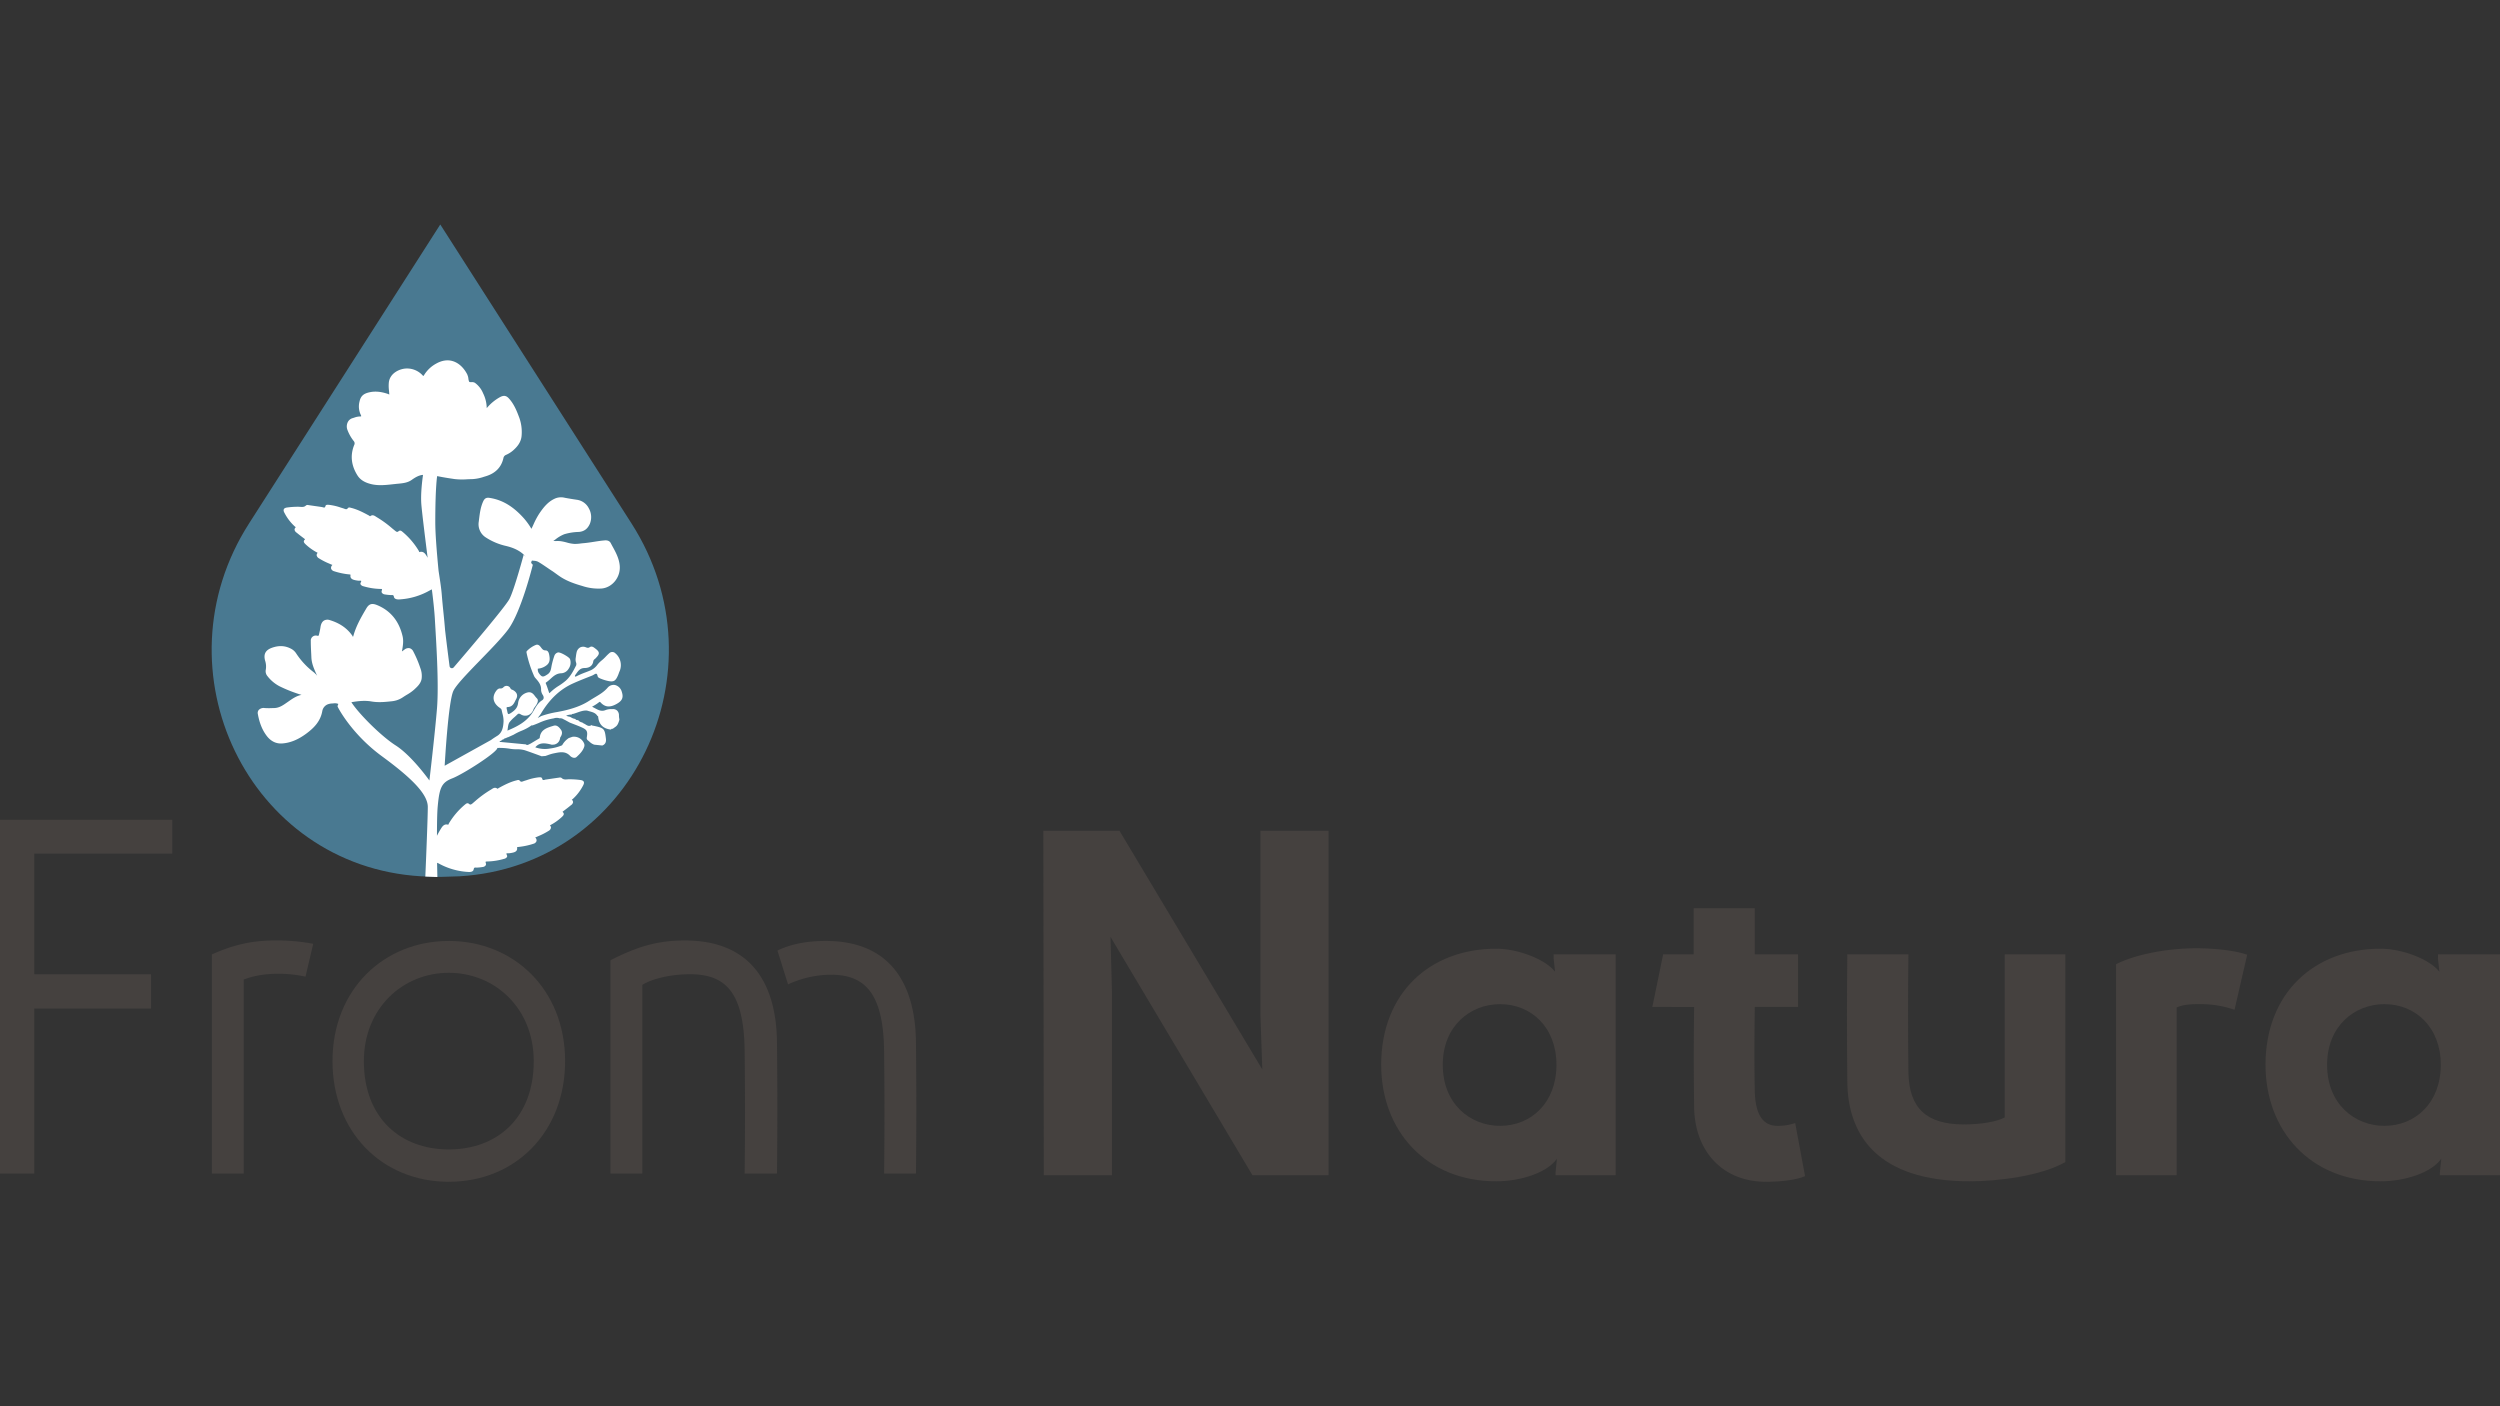 <svg id="katman_1" data-name="katman 1" xmlns="http://www.w3.org/2000/svg" viewBox="0 0 1920 1080"><rect x="0" y="0" width="1920" height="1080" fill="#333333" stroke="none"/><defs><style>.cls-1{fill:#45413f;}.cls-2{fill:#497991;}.cls-3{fill:#fff;}</style></defs><path class="cls-1" d="M859.74,638,969.45,821.35,968,779.48V638h52.33V902.54H961.87l-109-183,1.09,41.5V902.54H801.64L801.28,638Z"/><path class="cls-1" d="M1194.28,746.28l-1.09-10.1v-3.25h47.64V902.54h-46.19v-1.8l1.08-10.83c-7.58,10.83-28.15,17.33-46.55,17.33-54.13,0-88.42-39-88.42-89.5,0-54.86,37.17-89.14,88.42-89.14C1165.41,728.6,1186.7,736.54,1194.28,746.28Zm1.08,71.46c0-28.87-19.49-46.56-43.31-46.56-22.73,0-44,16.61-44,46.56,0,30.31,21.29,46.91,44,46.91C1175.87,864.65,1195.36,847,1195.36,817.74Z"/><path class="cls-1" d="M1301.09,850.22c-.36-31-.36-45.83,0-76.87H1269l8.3-40.42h23.45V697.56h46.92v35.37h33.2v40.42h-33.2c-.36,28.87-.36,45.47,0,64.6.36,15.88,5,26.7,17.32,26.7a40,40,0,0,0,13.71-2.16l7.58,40.78c-7.58,3.24-19.85,4.33-30,4.33C1322,907.6,1301.46,883.06,1301.09,850.22Z"/><path class="cls-1" d="M1586.19,732.93V892.44c-18.77,10.83-52.33,14.8-73.26,14.8-71.81,0-93.83-36.09-94.19-76.51-.36-34.28-.36-63.52,0-97.8h46.92c-.37,30.68-.37,59.55,0,90.22.36,28.15,14.07,40.42,42.58,40.42,13.35,0,25.62-2.17,31.4-5.41V732.93Z"/><path class="cls-1" d="M1716.11,775.51a79.58,79.58,0,0,0-27.43-4.33c-6.5,0-11.91.36-17,2.53V902.54h-46.56v-162c14.08-7.22,38.26-12.27,61.71-12.27,10.11,0,28.15,1.08,39,5Z"/><path class="cls-1" d="M1873.45,746.28l-1.09-10.1v-3.25H1920V902.54h-46.19v-1.8l1.08-10.83c-7.58,10.83-28.15,17.33-46.55,17.33-54.13,0-88.42-39-88.42-89.5,0-54.86,37.17-89.14,88.42-89.14C1844.58,728.6,1865.87,736.54,1873.45,746.28Zm1.08,71.46c0-28.87-19.49-46.56-43.31-46.56-22.73,0-44,16.61-44,46.56,0,30.31,21.29,46.91,44,46.91C1855,864.65,1874.53,847,1874.53,817.74Z"/><path class="cls-1" d="M132.32,655.56h-106v92.66H116v26.32H26.32V901.3H0V629.61H132.32Z"/><path class="cls-1" d="M234.61,750.07a96.61,96.61,0,0,0-20.76-2.22c-8.89,0-18.16,1.11-26.68,4.45v149H162.71V733c17.42-7.78,31.5-10.74,49.29-10.74a148.92,148.92,0,0,1,28.54,2.59Z"/><path class="cls-1" d="M255.36,814.94c0-55.23,39.66-92.29,89.33-92.29S434,759.71,434,814.94c0,54.11-37.81,92.66-89.32,92.66S255.36,869.05,255.36,814.94Zm24.09,0c0,43.73,28.17,67.82,65.24,67.82s65.23-24.09,65.23-67.82c0-40.4-29.65-67.83-65.23-67.83S279.45,774.54,279.45,814.94Z"/><path class="cls-1" d="M468.85,901.3V737.47c20.38-10.38,35.95-15.19,57.08-15.19,51.14,0,70.42,33.35,70.79,78.57.37,35.21.37,65.23,0,100.45H571.89c.37-31.51.37-61.9,0-93.41-.37-45.21-14.09-59.67-41.89-59.67-14.82,0-28.91,3.34-36.69,8.15V901.3Zm165.3-178.65c49.67,0,68.94,33,69.31,78.2.37,35.21.37,65.23,0,100.45H679c.37-31.51.37-61.9,0-93.41-.37-45.21-14.82-59.3-40.77-59.3a79.06,79.06,0,0,0-33,7.41l-8.15-25.94C607.47,724.87,620.44,722.65,634.15,722.65Z"/><path class="cls-2" d="M485,402,338.13,172.4,191.27,402C118.93,515,190.75,665.11,323.34,673c0,0,9.78.37,14.78.46h0c5-.09,14.78-.46,14.78-.46C485.5,665.11,557.32,515,485,402Z"/><path class="cls-3" d="M336.87,663.11l.13.08a52.89,52.89,0,0,0,21.74,6.42c.43,0,.95.08,1.5.08,1.51,0,3.19-.31,3.52-1.94s.83-1.48,1.9-1.44c.3,0,.61,0,.92,0a39.72,39.72,0,0,0,4.32-.49,3.08,3.08,0,0,0,2.11-1.25,1.8,1.8,0,0,0,.13-1.56c-.29-.87-.18-1.14-.13-1.2s.74-.2,1.23-.21h.52a49.62,49.62,0,0,0,12.33-2,3.48,3.48,0,0,0,2.3-1.47,1.49,1.49,0,0,0-.05-1.27c-.55-1.17-.4-1.44-.39-1.45s.78-.12,1.13-.12a8,8,0,0,0,1,0,20.22,20.22,0,0,0,3.36-.62c2-.56,2.95-1.72,2.71-3.45a.92.92,0,0,1,0-.52c.1-.13.62-.2.81-.22A55.61,55.61,0,0,0,409.71,648a3.29,3.29,0,0,0,2.32-2,2.77,2.77,0,0,0-.69-2.49c-.17-.22-.23-.35-.26-.38a2.74,2.74,0,0,1,.41-.15l.41-.15,1.65-.73a50.07,50.07,0,0,0,7.79-4,3.38,3.38,0,0,0,1.8-2.39,2.51,2.51,0,0,0-.8-1.85,40.11,40.11,0,0,0,9.38-6.63l.16-.16c.64-.65,1.85-1.85.49-3.24a1.07,1.07,0,0,1-.3-.4,2,2,0,0,1,.44-.38l.18-.13c1.87-1.41,3.8-2.86,5.67-4.42l.16-.13a3.4,3.4,0,0,0,1.59-2.24,2.55,2.55,0,0,0-.91-1.93l-.07-.07.28-.18a2.09,2.09,0,0,0,.44-.29,36.69,36.69,0,0,0,7.93-10.33c.5-.92,1-2.11.53-3s-1.67-1.17-2.68-1.3a63.72,63.72,0,0,0-8.25-.55c-.53,0-1.05,0-1.58.07-1.64.12-3.19.24-4.46-1.06a2.19,2.19,0,0,0-1.86-.29c-3.34.46-6.9,1-10.38,1.51-.27,0-.54.12-.82.19a2,2,0,0,1-1.33.1,1.67,1.67,0,0,1-.54-1c-.31-1.22-1.64-1.08-2.44-1l-.28,0a42,42,0,0,0-9.13,2.13l-1.81.56c-.27.08-.54.18-.8.28-1.26.48-1.95.67-2.76-.39-.61-.8-1.62-.52-2.28-.32l-.34.09c-5,1.23-9.46,3.64-13.43,5.77a4.1,4.1,0,0,0-.51.34,1.82,1.82,0,0,1-.53.32c-1.83-1.44-3.27-.5-4.43.26l-.7.44a81.09,81.09,0,0,0-11.71,8.5L362.92,617c-1.18.95-1.72,1.23-2.7.38-1.24-1.08-2.38-.08-3.07.51L357,618a57,57,0,0,0-12.17,14.24,5.42,5.42,0,0,0-.27.54c-.08.2-.24.57-.35.62-3-1-4.57,1.43-5.44,2.81-1.2,1.91-2.24,3.79-3.18,5.67,0-9.16.12-17.8.59-22.73,1.33-14.18,2.93-18.19,11.22-21.4s34.33-19.86,34.6-23.33h0a48.44,48.44,0,0,1,10.19.72,32.1,32.1,0,0,0,4.57.31,21,21,0,0,1,6.27.74c3,1,6,2.1,9,3.18l3.9,1.43a.4.4,0,0,0,.24,0l2.74-.22,1.9-.66a30.66,30.66,0,0,1,4.13-1.26l.88-.18c4.36-.88,8.47-1.72,12,2,1.35,1.41,3.66,2.14,5,.86,2.57-2.38,5-4.8,5.95-8.18a3.71,3.71,0,0,0-.27-2.39,8.35,8.35,0,0,0-9-4.87l-2.71.94a1,1,0,0,0-.17.1l-.32.26a15.28,15.28,0,0,0-4.4,4.84c-.18.35-.44.46-1.05.68a34.76,34.76,0,0,1-8.44,2.14,21.85,21.85,0,0,1-11.31-.92c3.33-4,7.56-3.33,12.7-2a.35.35,0,0,0,.18,0l1.73-.13c2.67-.67,4.19-2.49,4.52-5.42.7-1,2.37-3.51.55-6-1.08-1.47-2.91-3.92-5.68-3l-.88.27c-4.3,1.34-9.18,2.84-9.71,9,0,.19,0,.21-.32.4-1.66,1-3.3,2-5,3l-1.64,1a9.7,9.7,0,0,0-1,.48c-1.07.58-1.72.87-2.6.23a.57.57,0,0,0-.28-.11l-20.15-1.92.29-.31c.3-.33.43-.46.66-.42a.49.49,0,0,0,.41-.12l.42-.39c.35-.36.51-.52.81-.46a.58.58,0,0,0,.49-.18,3.15,3.15,0,0,1,2-1,.61.61,0,0,0,.31-.13l.15-.14c.3-.29.38-.33.53-.3a.52.52,0,0,0,.37,0l4.44-2a44.18,44.18,0,0,1,6-3,37.1,37.1,0,0,0,7.18-3.76,1.42,1.42,0,0,1,1.24-.44.67.67,0,0,0,.28,0c1.57-.57,3.15-1.21,4.66-1.84a44.27,44.27,0,0,1,11.51-3.54,6.88,6.88,0,0,1,4.41-.06.5.5,0,0,0,.27,0,4.41,4.41,0,0,1,2.84.75c.33.17.67.35,1,.47l3.83,2.1,2.88,1.12c2.1.81,4.27,1.64,6.35,2.58,3.85,1.74,4.54,3,3.89,7.13l0,.25a2.29,2.29,0,0,0,.77,2.58c.42.31.82.66,1.22,1a9.79,9.79,0,0,0,3.63,2.28l6,.62a.47.47,0,0,0,.26,0c2.93-1.14,2.94-3.65,2.7-5.43-.89-7.49-1.41-8-9.26-9.66a4,4,0,0,0-.5-.07,1.16,1.16,0,0,1-.79-.26.58.58,0,0,0-.72-.1c-1.64,1-2.85.29-4.26-.58a9.89,9.89,0,0,0-1.58-.85l-1-.67a.42.42,0,0,0-.18-.08,5.13,5.13,0,0,1-2.85-1.57.57.57,0,0,0-.36-.2l-.29,0c-.78-.09-1.24-.17-1.52-.68a.57.57,0,0,0-.45-.28,7.68,7.68,0,0,1-2.93-1.11l-.86-.46a.48.48,0,0,0-.17-.05,9.59,9.59,0,0,1-2.79-.84,9.71,9.71,0,0,1,3.93-.84.56.56,0,0,0,.31-.09,3.65,3.65,0,0,0,.31-.24c.29-.25.31-.24.4-.19a.62.62,0,0,0,.38,0c1.1-.3,2.19-.68,3.24-1.06,2.56-.9,5-1.75,7.53-1.49.66.23,1.34.41,2,.6,2.27.62,4.41,1.21,5.76,3.29a.24.24,0,0,0,.09.11,2.64,2.64,0,0,0,.36.28c.09.07.25.19.25.1.38,6,3.68,9.48,9.56,10.17a.54.54,0,0,0,.53-.24.66.66,0,0,1,.79-.32.58.58,0,0,0,.46-.1l1.77-1.28c1.79-1.15,2.38-2.94,2.95-4.68l.25-.76a.5.5,0,0,0,0-.24c0-.34-.09-.67-.13-1a14.13,14.13,0,0,1-.19-2.11,5.12,5.12,0,0,0-1.36-3.79,4.67,4.67,0,0,0-3.6-1.16l-.76,0a11.81,11.81,0,0,0-4.37.67c-3.25,1.4-5.62.12-8.36-1.36-.71-.39-1.44-.78-2.2-1.13l1.14-.67a30.29,30.29,0,0,0,4.05-2.69c.71-.59.91-.44,1.39.09,3.3,3.58,7,4,12,1.26,4.6-2.48,5.71-5,4.24-9.49a7.29,7.29,0,0,0-5.18-5.19,6.06,6.06,0,0,0-5.84,2.23c-2.74,3.12-6.06,5.09-9.57,7.17-1.31.78-2.66,1.58-4,2.44-4.87,3.21-10.4,5.49-17.9,7.39-2.31.59-4.7,1.05-7,1.49a72.34,72.34,0,0,0-12,3,11.22,11.22,0,0,0-1.47.74,9.84,9.84,0,0,1-1.63.8l.31-.38a25.41,25.41,0,0,0,2.25-3c6.67-11.14,14.74-18.7,24.69-23.14,4.41-2,9-3.78,13.41-5.53l1.25-.5a8.57,8.57,0,0,0,1.23-.65c.7-.41,1.49-.9,2-.68.27.12.65.56.93,1.94.17.87,1.36,1.42,2.46,1.86a34.66,34.66,0,0,0,4.53,1.48c5.19,1.29,6.66.56,8.73-4.34.18-.44.35-.9.51-1.35s.4-1.1.64-1.62a11.88,11.88,0,0,0-3.42-13.82,3.26,3.26,0,0,0-4.57.09c-1,.84-1.9,1.77-2.78,2.68a30,30,0,0,1-3.24,3,21.51,21.51,0,0,0-3.06,3.13,13.45,13.45,0,0,1-4.82,4.13c-1.37.59-2.77,1.13-4.17,1.67a63.05,63.05,0,0,0-7.2,3.11c-.75.39-1,.07-1.07,0a1.42,1.42,0,0,1,.19-.92l.83-1.15c1.57-2.21,3.05-4.29,6.34-4.32,4,0,6.4-2,6.75-5.41A3.22,3.22,0,0,1,457,506l.22-.22c1.85-1.87,2.78-3.06,2.68-4.32s-1.2-2.3-3.35-3.88c-.85-.63-2.15-1.59-3.72-.5-.92.64-1.7.52-3,0a5.16,5.16,0,0,0-4.35.18,5.77,5.77,0,0,0-2.7,4c-.23,1-.37,2.12-.51,3.17-.07.47-.13.93-.2,1.4a7.29,7.29,0,0,0,.31,2.86,3.56,3.56,0,0,1,.13,2.27l-.09.19c-2.07,4.08-4.21,8.3-7.81,11.54a45.18,45.18,0,0,1-5.46,4,38.65,38.65,0,0,0-6.9,5.42c-.19.21-.3.26-.3.28a3.58,3.58,0,0,1-.45-1c-.22-.63-.42-1.27-.63-1.9-.48-1.47-1-3-1.62-4.45-.26-.58-.12-.75.27-1a29.46,29.46,0,0,0,3.21-2.64c2.41-2.19,4.69-4.26,8.44-4.33a7,7,0,0,0,5.53-3.47,8.27,8.27,0,0,0,1.09-7.37c-.51-1.23-3.73-3.06-4.36-3.41-1.47-.82-4.09-2.11-5.15-1.67a4,4,0,0,0-2.46,2.3,60.64,60.64,0,0,0-2.14,7.6c-.07.34-.13.69-.19,1-.39,2.22-.75,4.32-2.9,5.79s-3.16,1.85-4,1.67-1.72-1-2.94-2.83a5.31,5.31,0,0,1-.62-2.93v-.21a12.47,12.47,0,0,0,7-2.82c2.52-2.12,2.27-4.93,1.79-7.62-.17-1-.63-3.54-2.73-3.58-1.77,0-2.51-.84-3.54-2.22-.76-1-2-2.75-4-2a19.71,19.71,0,0,0-7,4.8,1.29,1.29,0,0,0-.13,1.19l0,.16a88.74,88.74,0,0,0,5.44,17,7.37,7.37,0,0,0,1.2,2.15c2.4,2.69,4.65,5.24,4.49,9.13a7.67,7.67,0,0,0,1.34,4.05c.61,1,1.35,2.85-.62,4.09-2.81,1.77-4.37,4.44-5.87,7-.64,1.09-1.29,2.22-2,3.23-4.43,6.16-10.54,9.6-18.34,12.87l-.35.12c.1-.53.17-1.08.25-1.63.24-1.8.5-3.67,1.41-4.89a28.44,28.44,0,0,1,3.78-3.84c.74-.65,1.47-1.32,2.17-2s1.29-.9,2.52-.15a6.47,6.47,0,0,0,5.72.72,7,7,0,0,0,4.12-4.47,7.22,7.22,0,0,1,1.19-2c.2-.27.4-.53.58-.82.74-1.11,2.71-4.07.82-5.74a11.76,11.76,0,0,1-1.37-1.6c-1.26-1.68-2.85-3.75-6.1-2.76a9.53,9.53,0,0,0-6.89,8c-.44,3.58-2.29,5.48-5.34,7.54-1.11.75-1.85,1.05-2.19.91s-.62-.91-.82-2.24a7.7,7.7,0,0,0-.23-1c-.17-.65-.41-1.55-.17-1.88a.88.88,0,0,1,.62-.21c3.67-.16,4.87-2.6,5.92-4.76q.33-.69.69-1.35c1.47-2.62.79-4.95-2-6.72a4.74,4.74,0,0,0-.91-.44,2.32,2.32,0,0,1-1.4-1,3.28,3.28,0,0,0-5.53-.84,3,3,0,0,1-2.39.82c-1.51-.14-2.6,1.17-3.3,2.17-3,4.28-2.19,8.69,2.12,12.1l.67.49c.79.55,1.46,1,1.63,1.91s.38,1.73.59,2.59a21.37,21.37,0,0,1,.87,5.85c-.18,4.25-.91,8.93-4.91,11.32-1.62,1-3.18,2-4.71,3.14h0L341.51,588.1s2.68-49,6.69-57.51,31.83-33.43,42-47.07,19-49.75,19-49.75l-1.27-1.42c0-.05,0-.09,0-.14s.08-.31.12-.48c.23-1,.38-1.29,1.05-1.18.39.07.79.11,1.2.15a7.37,7.37,0,0,1,2.89.71c2.42,1.36,4.75,3,7,4.51,1.21.83,2.41,1.66,3.64,2.45s2.24,1.55,3.31,2.32,2.47,1.8,3.77,2.62c5.33,3.38,11.27,5.26,16.42,6.76a39.22,39.22,0,0,0,14.8,1.9c8.21-.78,14.54-8.75,13.84-17.4-.47-5.74-3.2-10.68-5.84-15.45L469,417c-.54-1-1.71-2.12-4.28-2-2.88.21-5.76.66-8.54,1.1s-5.34.84-8,1.06c-.79.06-1.59.16-2.38.25a31,31,0,0,1-4.54.32,26.88,26.88,0,0,1-6.06-1.11,38.66,38.66,0,0,0-4.62-1,21.32,21.32,0,0,0-2.9-.11,25.36,25.36,0,0,1-2.73-.06l1.63-1.16a26.58,26.58,0,0,1,6.78-4,41.92,41.92,0,0,1,10.41-1.74l.61,0c4.15-.33,6.8-2.24,8.6-6.19a13.69,13.69,0,0,0-.78-12,12.14,12.14,0,0,0-8.78-6.48c-3.56-.52-6.52-1-9.56-1.57a12,12,0,0,0-7,.31c-5.42,2.2-9,6.32-12.72,11.84a59.85,59.85,0,0,0-4.44,8.36c-.51,1.1-1,2.2-1.56,3.31a53.86,53.86,0,0,0-5.59-7.83c-8.3-9.38-16.75-14.44-26.59-15.93-2.42-.38-3.78.37-4.85,2.65-2,4.33-2.6,9-3.16,13.45l-.27,2.19a12,12,0,0,0,5.27,12,47.67,47.67,0,0,0,15.75,6.65c4.11,1,9.36,2.73,13.54,6.65a8.59,8.59,0,0,1,1.43,1.59L402.19,426s-7.18,26.77-10.93,34c-3.17,6.11-33.55,41.74-42.81,52.53a1.81,1.81,0,0,1-3.19-.94c-.68-5.31-2-15.38-3.42-27.5-.35-4.43-.78-8.88-1.23-13.21-.46-4.49-.93-9.14-1.29-13.71-.4-5.2-1.22-10.45-2-15.52-.17-1.1-.33-2.2-.5-3.29-1.47-15.13-2.52-28.88-2.52-37.21,0-27.55,1.45-35.51,1.45-35.51,4.49.95,9.12,1.65,13.2,2.26a50.21,50.21,0,0,0,9.71.2c1.34-.06,2.67-.12,4-.13a32.84,32.84,0,0,0,9.1-1.82l1.17-.35c7.51-2.22,12.11-6.91,13.69-13.94a3.2,3.2,0,0,1,2-2.5A21.72,21.72,0,0,0,394,346c3.16-2.8,6.42-6.42,6.64-12a32.73,32.73,0,0,0-1.75-13c-1.74-4.68-3.92-10.51-8.06-15-2-2.21-3.9-2.51-6.69-1.08a35.37,35.37,0,0,0-10.33,8.53A26.78,26.78,0,0,0,371,302a18.77,18.77,0,0,0-6.27-8,4.38,4.38,0,0,0-2.65-.51c-1.13,0-1.61,0-1.85-.55a7.77,7.77,0,0,1-.5-2.11A9,9,0,0,0,359,288a1.68,1.68,0,0,0-.09-.32c-2.66-5.26-6.6-8.92-11.09-10.3-4-1.25-8.32-.64-12.73,1.81a24.66,24.66,0,0,0-9.35,8.81c-.38.62-.55.7-.61.71s-.15,0-.5-.36A16.15,16.15,0,0,0,312.69,283h-.26c-5.1,0-12.83,3.3-13.79,10.59a28.3,28.3,0,0,0,.11,6.45c.07.73.13,1.45.18,2.18a4.67,4.67,0,0,1,0,.86l-.22-.14a3.13,3.13,0,0,0-.62-.34c-5.29-1.82-9.73-2.26-13.95-1.4-5,1-7.17,3-8.07,7.38a14.91,14.91,0,0,0,1.05,10.11c.38.76.26,1,.26,1s-.28.19-.88.16a13.2,13.2,0,0,0-4.35.86c-.41.14-.83.27-1.24.39a6,6,0,0,0-3.77,3,7.55,7.55,0,0,0-.41,5.8,32,32,0,0,0,4.87,8.75,2.7,2.7,0,0,1,.39,3.2c-3.11,7.79-2.27,15.6,2.5,23.2,2.81,4.5,7.5,6,10.78,6.8,5.51,1.28,11.05.66,16.4.06l3.28-.35.79-.07c3.63-.35,7.38-.7,10.56-3,2.71-1.93,5.12-3.3,8.07-3.76l.26,0,.25,0c-.62,4.34-1.91,14.7-1.29,22.54.51,6.44,3.05,26.93,4.85,41.09-.31-.53-.57-1.05-.91-1.58-.83-1.34-2.4-3.8-5.41-2.75a2.24,2.24,0,0,1-.35-.63,3.9,3.9,0,0,0-.26-.54,57.24,57.24,0,0,0-12.17-14.24l-.16-.13c-.69-.59-1.83-1.59-3.07-.51-1,.85-1.52.57-2.7-.38l-2.34-1.91a82.42,82.42,0,0,0-11.71-8.5l-.7-.44c-1.16-.76-2.59-1.71-4.43-.25a1.6,1.6,0,0,1-.53-.33,4.1,4.1,0,0,0-.51-.34c-4-2.13-8.47-4.54-13.44-5.77l-.33-.09c-.67-.19-1.67-.48-2.28.32-.81,1.06-1.51.87-2.75.4-.27-.11-.54-.2-.81-.29l-1.82-.56a42.51,42.51,0,0,0-9.12-2.13l-.28,0c-.8-.08-2.13-.22-2.44,1a1.67,1.67,0,0,1-.54,1,2.08,2.08,0,0,1-1.34-.1c-.27-.07-.54-.14-.81-.19-3.49-.55-7-1-10.38-1.51a2.17,2.17,0,0,0-1.87.29c-1.26,1.3-2.81,1.18-4.44,1.06-.49,0-1-.07-1.44-.07a61.74,61.74,0,0,0-8.4.55c-1,.13-2.22.39-2.69,1.3s0,2.11.54,3a36.69,36.69,0,0,0,7.93,10.33,2.32,2.32,0,0,0,.43.29c.11.07.29.16.33.11a.59.59,0,0,1-.11.14,2.55,2.55,0,0,0-.91,1.93,3.4,3.4,0,0,0,1.59,2.24l.15.13c1.91,1.58,3.91,3.09,5.67,4.41l.19.14a2.36,2.36,0,0,1,.44.37s0,.12-.3.41c-1.36,1.39-.16,2.59.49,3.24l.16.16a40.11,40.11,0,0,0,9.38,6.63,2.53,2.53,0,0,0-.81,1.85,3.39,3.39,0,0,0,1.81,2.39,50.07,50.07,0,0,0,7.79,4l1.65.73.41.15c.14,0,.37.13.4.09a1,1,0,0,1-.25.44,2.82,2.82,0,0,0-.7,2.5,3.36,3.36,0,0,0,2.33,2,55,55,0,0,0,11.74,2.44c.19,0,.71.09.8.22s.08.14,0,.52c-.24,1.73.67,2.89,2.7,3.45a20.55,20.55,0,0,0,3.37.62,8,8,0,0,0,1,0c.36,0,1,0,1.13.12s.16.28-.39,1.45a1.49,1.49,0,0,0-.05,1.27,3.48,3.48,0,0,0,2.3,1.47,49.62,49.62,0,0,0,12.33,2h.52c.49,0,1.09,0,1.23.21s.16.33-.13,1.21a1.78,1.78,0,0,0,.13,1.55,3.12,3.12,0,0,0,2.11,1.25,39.72,39.72,0,0,0,4.32.49c.31,0,.62,0,.92,0,1.08,0,1.6-.07,1.9,1.43s2,1.95,3.52,1.95c.54,0,1.07,0,1.49-.08a52.75,52.75,0,0,0,21.75-6.43l.16-.08c.71-.4,1.45-.78,2.19-1.15.87,6.7,1.91,15.64,2.34,23.22.8,14.18,3.21,48.68,1.61,68.21s-5.83,55.36-5.83,55.36-13.43-19-26-27c-10.8-6.89-28.06-24-33.92-33.12,5.06-.89,10.28-1.46,15.3-.59,5.23.9,10.06.49,15.82-.15a18.27,18.27,0,0,0,8.65-3.2c1-.66,2-1.28,3-1.88a33.31,33.31,0,0,0,5.33-3.76l.42-.39c2.26-2.09,4.81-4.46,5.42-8a16.79,16.79,0,0,0-1-8.3,83.63,83.63,0,0,0-5.3-12.53,4.73,4.73,0,0,0-2.88-2.69,4.89,4.89,0,0,0-4,1.09c-.27.18-.52.37-.78.57a8.77,8.77,0,0,1-1.14.81v-.09c.71-4,1.37-7.76.48-11.59-2.69-11.58-9.25-19.61-19.47-23.85-4.25-1.76-6.53-.95-8.71,3.12l-.12.17c-4,6.79-7.44,13-9.4,20l-.07.24c-.12.5-.2.67-.42.75a1.35,1.35,0,0,1-.17-.36,2.26,2.26,0,0,0-.25-.49c-4-5.71-9.64-9.6-17.16-11.9a5.44,5.44,0,0,0-4.65.35c-1.38.89-2.29,2.6-2.62,5-.27,1.87-.71,3.77-1.14,5.6-.22.94-.3,1.25-1.42,1a3.86,3.86,0,0,0-4.89,4c0,3.12.14,6.29.3,9.35.05,1.11.11,2.21.15,3.31.2,4.61,2,8.75,3.81,12.75l.64,1.33-.29-.35c-.21-.26-.42-.51-.67-.77l-.53-.5a13.55,13.55,0,0,0-1.25-1.13,58.47,58.47,0,0,1-13.24-14.18,10.5,10.5,0,0,0-3.57-3.53c-4.79-2.72-9.84-3-15.44-.93-4.73,1.78-6.33,4.88-5,9.78a14.52,14.52,0,0,1,.5,7.14,5.79,5.79,0,0,0,1.31,4.77,28.58,28.58,0,0,0,9.17,7.73,107.56,107.56,0,0,0,17,6.67h0c-3.93.73-7.09,3-10.13,5.12l-1,.69c-3.06,2.15-5.94,4.18-9.8,4.3l-.84,0a52.56,52.56,0,0,1-6.52,0,5.27,5.27,0,0,0-4.47,1.36,3.56,3.56,0,0,0-.81,3.14c1.25,7,3.43,12.41,6.85,16.9,3.12,4.1,7.2,6.11,11.79,5.8,6.27-.41,12.43-2.94,18.84-7.75,5.1-3.83,10.53-8.84,12-16.94a6.91,6.91,0,0,1,4-5.28,10.44,10.44,0,0,1,3.71-.74l1.28-.12a7,7,0,0,1,3.4.49,5,5,0,0,0-.64,1.85c.27,1.07,11,21.4,34,38.25s35.31,29.16,35.31,39c0,7.78-1.32,40-1.89,53.46l9.26.36c-.07-2.74-.15-6.55-.24-10.94Z"/></svg>